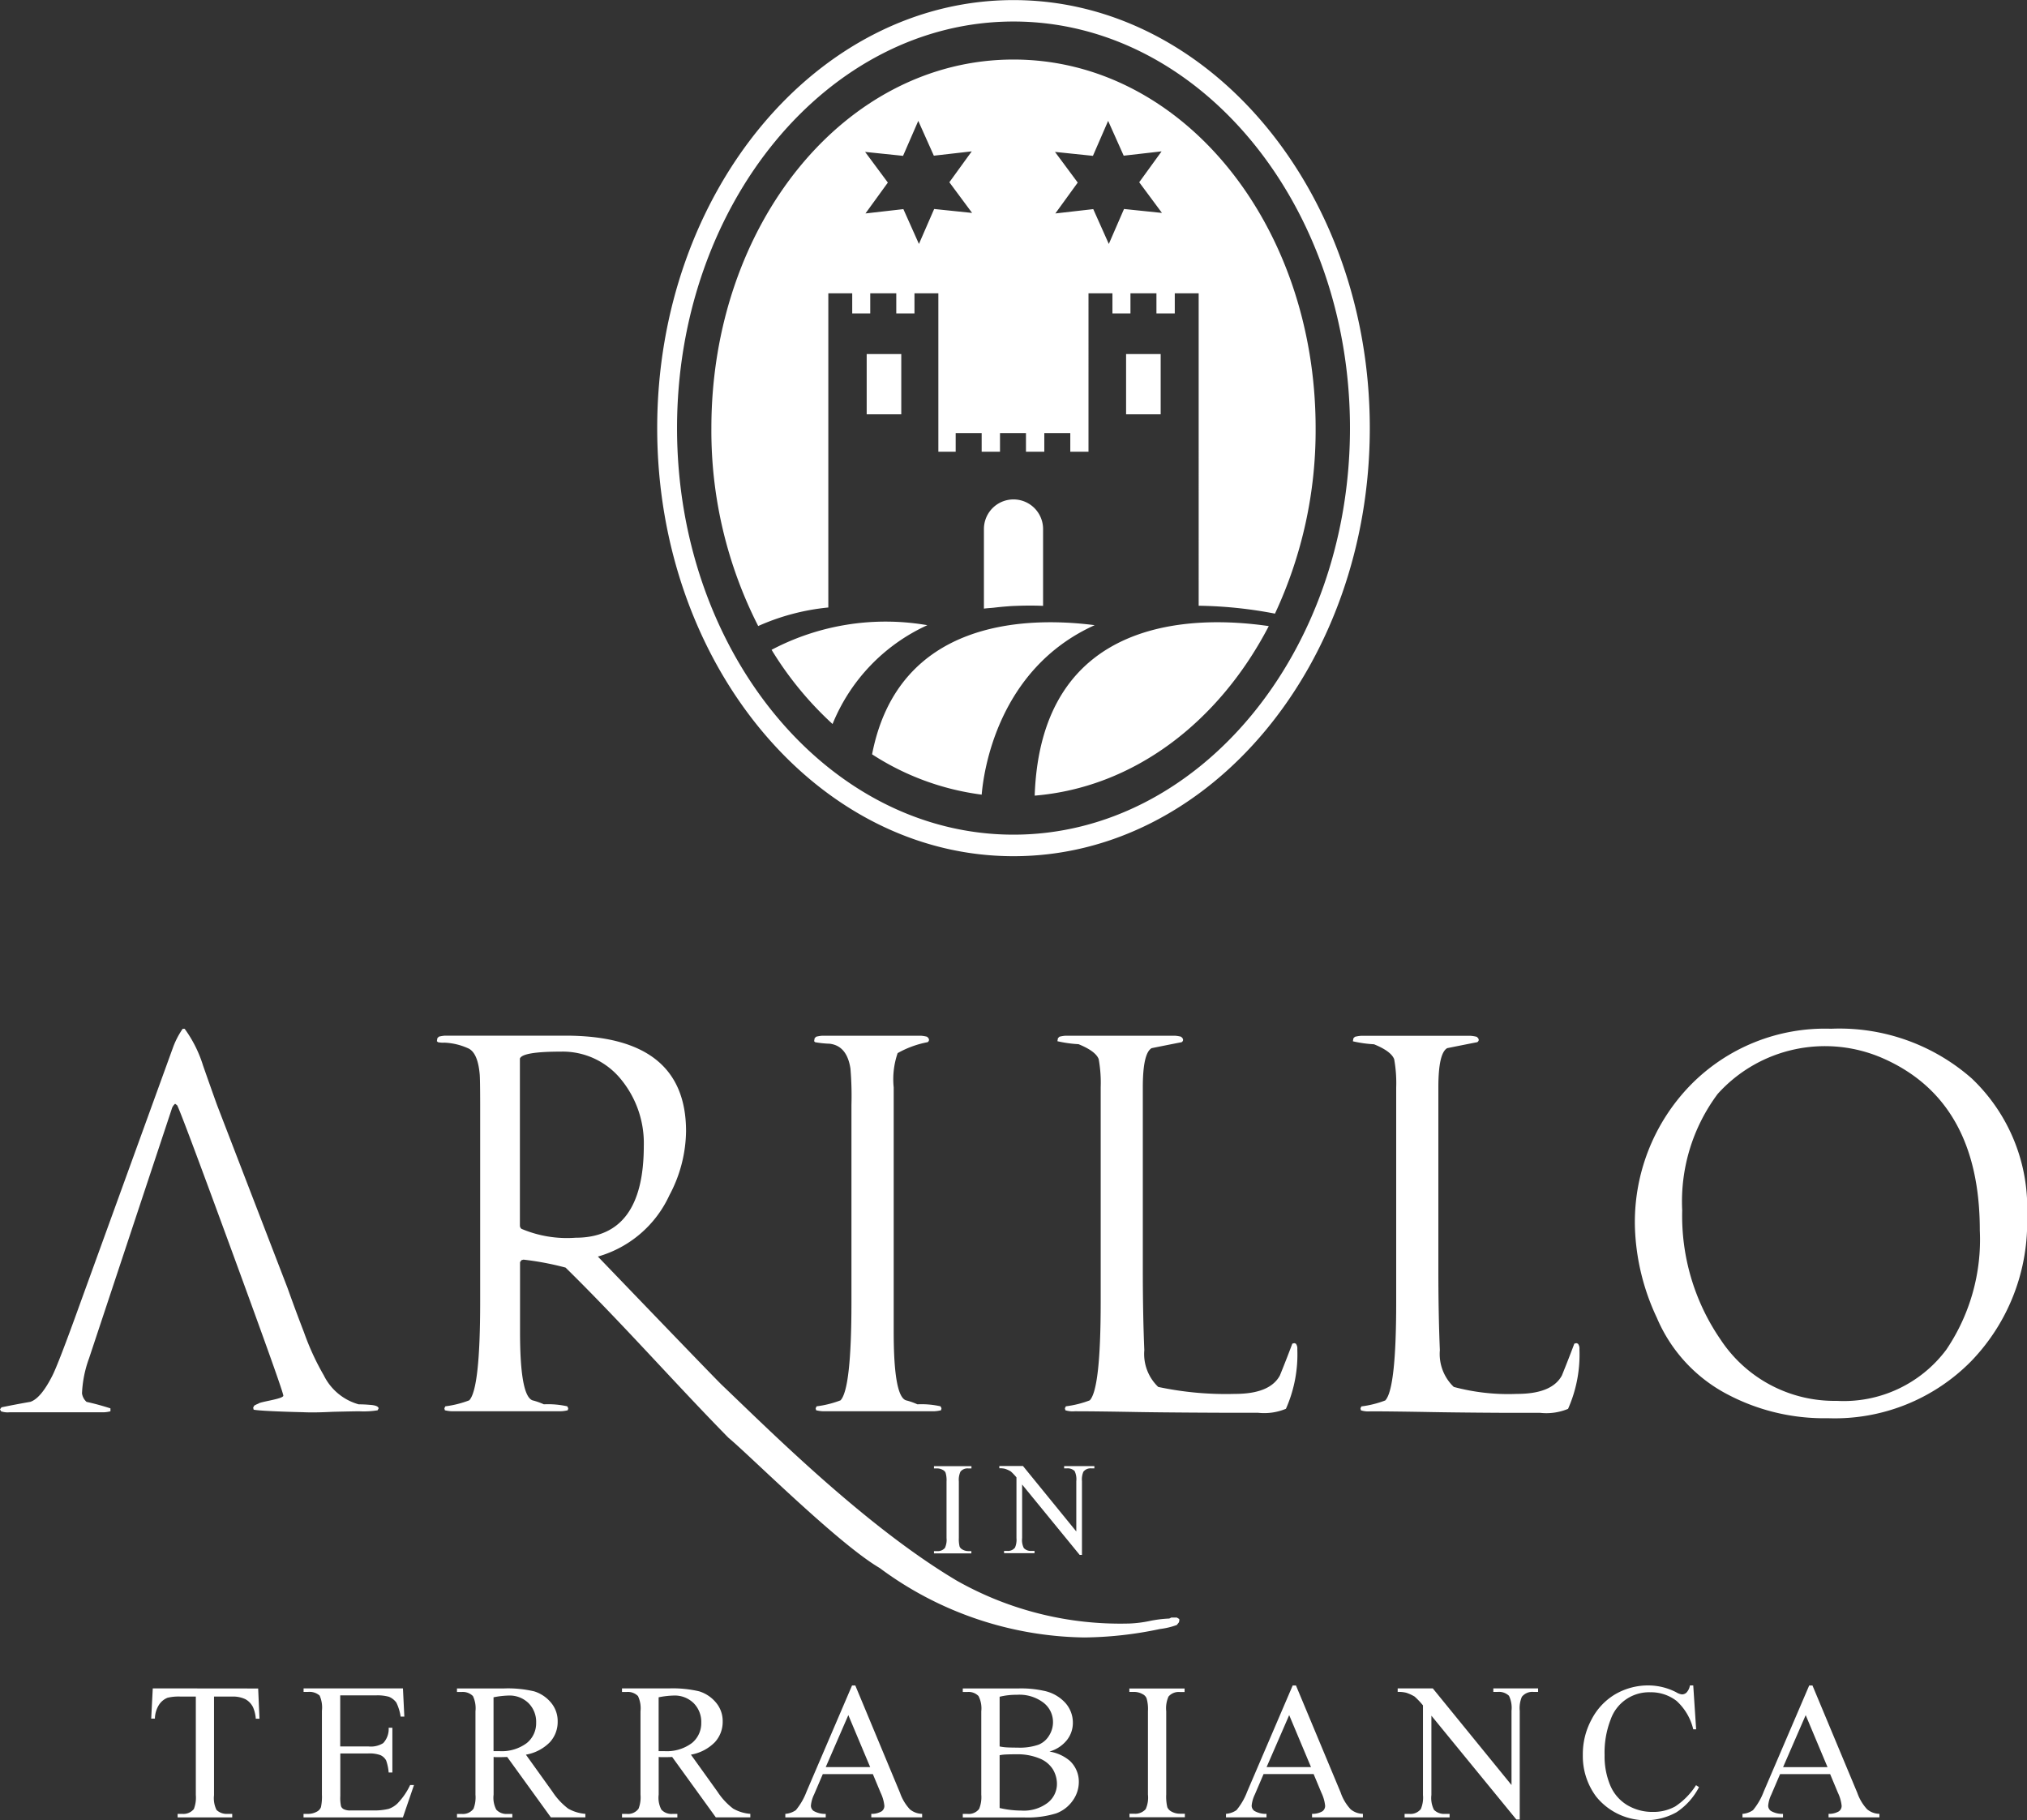 <?xml version="1.0" encoding="UTF-8"?> <svg xmlns="http://www.w3.org/2000/svg" width="89.084" height="80.01" viewBox="0 0 89.084 80.01"><rect x="0" y="0" width="89.084" height="80.01" fill="#333333" stroke="none"/><path id="Pfad_3734" data-name="Pfad 3734" d="M43.9,38.706h1.52V36.059H43.9ZM42.4,52.32a8.137,8.137,0,0,1,4.166-4.344,10.754,10.754,0,0,0-6.846,1.082A15.02,15.02,0,0,0,42.4,52.32ZM59.988,82.594H61.1a2.483,2.483,0,0,0,1.225-.175,5.886,5.886,0,0,0,.5-2.624.34.34,0,0,0-.066-.24l-.065-.022-.088.022q-.262.7-.547,1.4-.437.809-1.968.809a14.277,14.277,0,0,1-3.378-.306,2,2,0,0,1-.612-1.618q-.066-1.574-.066-3.564V68.294q0-1.508.389-1.727.648-.131,1.317-.262a.129.129,0,0,0,.065-.109l-.022-.065-.066-.066a1.524,1.524,0,0,0-.262-.044H52.631a1.529,1.529,0,0,0-.262.044l-.065.066-.022.131a5.461,5.461,0,0,0,.929.131q.752.306.885.656a5.875,5.875,0,0,1,.088,1.246v9.424q0,3.826-.481,4.329a4.484,4.484,0,0,1-1.049.262l-.044.087.022.087a1.07,1.07,0,0,0,.415.044q.918,0,2.744.033C57.007,82.583,59.376,82.594,59.988,82.594ZM50.352,58.13c8.635,0,15.659-8.442,15.659-18.817S58.986,20.5,50.352,20.5,34.693,28.937,34.693,39.313,41.717,58.13,50.352,58.13Zm0-36.688c8.154,0,14.788,8.017,14.788,17.871S58.506,57.183,50.352,57.183,35.565,49.167,35.565,39.313,42.2,21.442,50.352,21.442Zm2.909,67.4h.1V85.6a.858.858,0,0,1,.063-.416.4.4,0,0,1,.349-.146h.133v-.1H52.577v.1H52.7a.435.435,0,0,1,.337.116.828.828,0,0,1,.075.446v2.211l-2.344-2.878H49.729v.1a.946.946,0,0,1,.249.024,1.189,1.189,0,0,1,.255.115,2.337,2.337,0,0,1,.249.262v2.668a.862.862,0,0,1-.064.418.39.39,0,0,1-.348.145h-.133v.1h1.339v-.1h-.139a.421.421,0,0,1-.33-.122.776.776,0,0,1-.076-.441V85.748ZM51.283,55.468c4.367-.361,8.1-3.243,10.288-7.452C58.38,47.549,51.563,47.5,51.283,55.468Zm-.794-8.342c.373-.014.758-.017,1.163,0V43.748a1.3,1.3,0,0,0-2.6,0v3.5c.14-.021.3-.026.441-.042.2-.024.409-.045.624-.06C50.239,47.135,50.363,47.13,50.488,47.126Zm4.955,47.737h.2a.765.765,0,0,1,.385.1.354.354,0,0,1,.171.18,1.678,1.678,0,0,1,.061.567v3.665a1.236,1.236,0,0,1-.1.642.612.612,0,0,1-.512.2h-.2v.155h2.434v-.155H57.67a.765.765,0,0,1-.385-.1.4.4,0,0,1-.171-.18,1.984,1.984,0,0,1-.05-.564V95.712a1.267,1.267,0,0,1,.1-.644.588.588,0,0,1,.5-.2h.207v-.155H55.443ZM42.214,33.389h1.05v.882h.792v-.882H45.2v.882H46v-.882h1.05v6.963h.761v-.82h1.142v.82h.806v-.82H50.9v.82h.806v-.82h1.142v.82h.8V33.389H54.7v.882h.792v-.882h1.142v.882h.806v-.882h1.05V47.121a18.833,18.833,0,0,1,3.353.347,19.038,19.038,0,0,0,1.787-8.155c0-8.946-5.854-16.2-13.278-16.2s-13.278,7.253-13.278,16.2a18.908,18.908,0,0,0,2.058,8.7,9.9,9.9,0,0,1,3.082-.815Zm11.629-6.043.668-1.537.684,1.53,1.666-.19-.984,1.358,1,1.348-1.668-.173-.668,1.537-.684-1.531-1.666.19.984-1.357-1-1.348Zm-8.345,0,.669-1.537.684,1.53,1.666-.19-.984,1.358,1,1.348-1.668-.173-.669,1.537-.684-1.531-1.666.19.984-1.357-1-1.348Zm8.421,20.629c-3.015-.386-8.63-.253-9.782,5.677a11.548,11.548,0,0,0,4.817,1.772C49.031,54.479,49.627,49.912,53.918,47.976ZM92.467,67.9a8.8,8.8,0,0,0-6.188-2.186,8.265,8.265,0,0,0-6.188,2.492,8.632,8.632,0,0,0-2.427,6.275,10.03,10.03,0,0,0,.962,3.936,6.776,6.776,0,0,0,3.061,3.345,9.1,9.1,0,0,0,4.461,1.071,8.407,8.407,0,0,0,6.3-2.514,8.777,8.777,0,0,0,2.449-6.385A7.837,7.837,0,0,0,92.467,67.9ZM91.349,79.818a5.623,5.623,0,0,1-4.819,2.252,5.988,5.988,0,0,1-5.1-2.689A9.586,9.586,0,0,1,79.741,73.7,7.9,7.9,0,0,1,81.3,68.579a6.342,6.342,0,0,1,7.293-1.552q4.227,1.881,4.227,7.544A8.636,8.636,0,0,1,91.349,79.818ZM55.3,36.059v2.647h1.52V36.059ZM48.023,85.179a.4.4,0,0,1,.341-.139h.14v-.1H46.857v.1h.134a.515.515,0,0,1,.261.07.239.239,0,0,1,.116.122,1.141,1.141,0,0,1,.041.384V88.1a.838.838,0,0,1-.071.435.414.414,0,0,1-.347.139h-.134v.1H48.5v-.1h-.14A.518.518,0,0,1,48.1,88.6a.273.273,0,0,1-.116-.122,1.349,1.349,0,0,1-.034-.382V85.615A.855.855,0,0,1,48.023,85.179ZM71.44,94.863h.188a.64.64,0,0,1,.5.171,1.223,1.223,0,0,1,.111.658v3.264l-3.46-4.248H67.236v.155a1.4,1.4,0,0,1,.368.035,1.738,1.738,0,0,1,.376.17,3.383,3.383,0,0,1,.368.387v3.939a1.28,1.28,0,0,1-.094.617.575.575,0,0,1-.514.213h-.2v.155h1.978v-.155h-.2a.621.621,0,0,1-.487-.179,1.151,1.151,0,0,1-.113-.65V95.908l3.734,4.564H72.6v-4.78a1.266,1.266,0,0,1,.094-.614.59.59,0,0,1,.514-.215h.2v-.155H71.44ZM45.365,99.3,43.4,94.581h-.144l-2,4.667a2.842,2.842,0,0,1-.47.813.941.941,0,0,1-.462.163v.155H42.1v-.155a1,1,0,0,1-.531-.128.285.285,0,0,1-.121-.233,1.408,1.408,0,0,1,.138-.487l.385-.9h2.2l.343.822a1.736,1.736,0,0,1,.163.573.291.291,0,0,1-.121.241.849.849,0,0,1-.454.111v.155h2.235v-.155a.872.872,0,0,1-.54-.2A2.055,2.055,0,0,1,45.365,99.3ZM42.1,98.168l.993-2.285.96,2.285ZM75.091,79.533,75,79.555q-.263.7-.547,1.4-.437.809-1.968.809a9.231,9.231,0,0,1-2.783-.306,2,2,0,0,1-.612-1.618q-.066-1.574-.066-3.564V68.294q0-1.508.389-1.727.648-.131,1.317-.262A.129.129,0,0,0,70.8,66.2l-.022-.065-.066-.066a1.524,1.524,0,0,0-.262-.044H65.617a1.524,1.524,0,0,0-.262.044l-.065.066-.022.131a5.457,5.457,0,0,0,.929.131q.752.306.885.656a5.864,5.864,0,0,1,.089,1.246v9.424q0,3.826-.481,4.329a4.484,4.484,0,0,1-1.049.262L65.6,82.4l.022.087a1.07,1.07,0,0,0,.415.044q.918,0,2.744.033c1.217.022,2.991.033,3.6.033H73.5a2.482,2.482,0,0,0,1.224-.175,5.881,5.881,0,0,0,.5-2.624.34.34,0,0,0-.066-.24ZM37.341,99.247l-1.166-1.626a1.942,1.942,0,0,0,1.053-.548,1.317,1.317,0,0,0,.343-.907,1.253,1.253,0,0,0-.3-.84,1.563,1.563,0,0,0-.729-.487,5.022,5.022,0,0,0-1.335-.129H33.146v.155h.213a.627.627,0,0,1,.489.18,1.248,1.248,0,0,1,.111.669v3.665a1.394,1.394,0,0,1-.085.617.574.574,0,0,1-.514.23h-.213v.155h2.432v-.155h-.224a.6.6,0,0,1-.478-.188,1.114,1.114,0,0,1-.119-.658V97.723a1.077,1.077,0,0,0,.128.008H35c.092,0,.209,0,.351-.008l1.919,2.655h1.516v-.155a1.807,1.807,0,0,1-.755-.23A2.969,2.969,0,0,1,37.341,99.247Zm-2.347-1.781h-.238V95.1a3.844,3.844,0,0,1,.658-.077,1.189,1.189,0,0,1,.881.334,1.165,1.165,0,0,1,.334.864,1.12,1.12,0,0,1-.411.89A1.843,1.843,0,0,1,34.994,97.466Zm7.755-15.418a4.484,4.484,0,0,1-1.049.262l-.044.087.022.087a1.5,1.5,0,0,0,.328.044h4.832a1.506,1.506,0,0,0,.328-.044l.022-.087-.043-.087a3.8,3.8,0,0,0-1.017-.088,2.947,2.947,0,0,0-.5-.175q-.541-.175-.541-3V68.294a3.514,3.514,0,0,1,.173-1.508,4.281,4.281,0,0,1,1.315-.481.129.129,0,0,0,.065-.109l-.022-.065-.066-.066a1.52,1.52,0,0,0-.262-.044H41.94a1.529,1.529,0,0,0-.262.044l-.066.066-.022.131.044.044a4.407,4.407,0,0,0,.634.066q.765.088.918,1.093a14.367,14.367,0,0,1,.044,1.6v8.659Q43.23,81.545,42.749,82.048Zm9.184,15.437a1.515,1.515,0,0,0,.763-.5,1.217,1.217,0,0,0,.265-.763,1.3,1.3,0,0,0-.334-.88,1.739,1.739,0,0,0-.959-.531,4.616,4.616,0,0,0-1.1-.1H48.123v.154h.213a.61.61,0,0,1,.479.18,1.19,1.19,0,0,1,.121.669v3.666a1.367,1.367,0,0,1-.094.625.573.573,0,0,1-.506.221h-.213v.155H50.8a4.267,4.267,0,0,0,1.43-.18,1.537,1.537,0,0,0,.728-.564,1.4,1.4,0,0,0,.265-.805,1.253,1.253,0,0,0-.4-.943A1.833,1.833,0,0,0,51.932,97.485Zm-2.191-2.409a3.037,3.037,0,0,1,.753-.086,1.746,1.746,0,0,1,1.181.352,1.073,1.073,0,0,1,.412.848,1.1,1.1,0,0,1-.171.592.964.964,0,0,1-.462.4,2.5,2.5,0,0,1-.924.13q-.232,0-.429-.008t-.36-.044Zm2.114,4.66a1.729,1.729,0,0,1-1.154.343,4.236,4.236,0,0,1-.96-.113V97.646a1.759,1.759,0,0,1,.3-.033q.18-.008.437-.008a2.514,2.514,0,0,1,1.01.18,1.23,1.23,0,0,1,.592.479,1.244,1.244,0,0,1,.18.633A1.047,1.047,0,0,1,51.855,99.736Zm12.88-.437-1.97-4.719h-.144l-2,4.667a2.842,2.842,0,0,1-.47.813.943.943,0,0,1-.462.163v.155h1.781v-.155a.994.994,0,0,1-.531-.128.284.284,0,0,1-.121-.233,1.408,1.408,0,0,1,.138-.487l.385-.9h2.2l.343.822a1.736,1.736,0,0,1,.163.573.292.292,0,0,1-.121.241.849.849,0,0,1-.454.111v.155h2.235v-.155a.872.872,0,0,1-.54-.2A2.059,2.059,0,0,1,64.735,99.3Zm-3.261-1.131.993-2.285.959,2.285Zm-3.946-6.246.087-.109.022-.065V91.66l-.109-.066h-.241l-.087.044a5.277,5.277,0,0,0-.875.11,5.362,5.362,0,0,1-.875.109,14.594,14.594,0,0,1-7.587-1.881c-4.022-2.388-8.212-6.588-10.355-8.629q-.569-.569-5.423-5.619a4.949,4.949,0,0,0,3.142-2.693,6.11,6.11,0,0,0,.733-2.817q0-4.2-5.3-4.2h-5.3a1.522,1.522,0,0,0-.263.044l-.066.066-.022.131.044.044a.971.971,0,0,0,.284.022,2.8,2.8,0,0,1,1.028.241q.437.175.525,1.137.021.2.022,1.356v8.659q0,3.826-.481,4.329a4.469,4.469,0,0,1-1.049.263l-.044.087.022.087a1.507,1.507,0,0,0,.328.044h4.745a1.515,1.515,0,0,0,.328-.044l.022-.087-.044-.087a3.873,3.873,0,0,0-1.028-.088,3.052,3.052,0,0,0-.5-.175q-.547-.2-.547-3V75.972l.065-.087.087-.022a12.725,12.725,0,0,1,1.85.35c2.536,2.493,4.777,5.055,7.153,7.475.933.772,4.822,4.659,6.648,5.727a15.416,15.416,0,0,0,9,3.055,16.683,16.683,0,0,0,3.323-.372A3.3,3.3,0,0,0,57.528,91.922ZM31.107,74.9a5.121,5.121,0,0,1-2.383-.393.189.189,0,0,1-.065-.131V67.026q.109-.306,1.793-.306a3.3,3.3,0,0,1,2.69,1.268,4.422,4.422,0,0,1,.962,2.886Q34.1,74.9,31.107,74.9ZM20.438,82.551q.962-.022,1.159-.022a3.789,3.789,0,0,0,.809-.044l.044-.087q-.022-.131-.394-.153c-.16-.014-.321-.022-.481-.022a2.436,2.436,0,0,1-1.531-1.268,11.272,11.272,0,0,1-.875-1.9q-.372-.962-.722-1.946l-3.1-8.046q-.306-.853-.612-1.728a5.505,5.505,0,0,0-.809-1.618h-.088a3.63,3.63,0,0,0-.437.855L9.33,77.794q-.963,2.675-1.224,3.179-.5.987-.962,1.14-.634.11-1.268.241l-.066.087.044.088a.892.892,0,0,0,.371.044h4.133a1.365,1.365,0,0,0,.306-.044V82.4q-.547-.176-1.05-.285a.62.62,0,0,1-.2-.373A5.058,5.058,0,0,1,9.724,80.2l3.63-10.947a.458.458,0,0,1,.153-.241l.087.065q.131.2,2.4,6.393t2.268,6.372c0,.147-1.029.264-1.1.352a1.006,1.006,0,0,0-.181.088l-.045.088.022.088c.277.059,1.654.1,2.15.11Q19.607,82.594,20.438,82.551ZM12.524,94.708l-.069,1.328h.163a1.182,1.182,0,0,1,.18-.606.8.8,0,0,1,.376-.31,2.09,2.09,0,0,1,.565-.052h.677v4.326a1.387,1.387,0,0,1-.086.617.592.592,0,0,1-.514.213h-.2v.155h2.4v-.155h-.2a.645.645,0,0,1-.489-.171,1.165,1.165,0,0,1-.111-.65V95.068h.8a1.26,1.26,0,0,1,.573.113.8.8,0,0,1,.343.36,1.523,1.523,0,0,1,.119.5h.163l-.058-1.328ZM79.43,99.9a1.977,1.977,0,0,1-.976.238,2.152,2.152,0,0,1-1.131-.3,1.845,1.845,0,0,1-.744-.864,3.3,3.3,0,0,1-.249-1.337,4,4,0,0,1,.265-1.558,1.786,1.786,0,0,1,1.739-1.2,1.834,1.834,0,0,1,1.156.378,2.449,2.449,0,0,1,.736,1.25h.127l-.127-1.928H80.08a.607.607,0,0,1-.155.318.289.289,0,0,1-.2.075.621.621,0,0,1-.249-.094,2.692,2.692,0,0,0-1.215-.3,2.877,2.877,0,0,0-1.458.385,2.756,2.756,0,0,0-1.043,1.106,3.2,3.2,0,0,0-.387,1.558,2.975,2.975,0,0,0,.584,1.834,2.793,2.793,0,0,0,3.529.694,2.923,2.923,0,0,0,.993-1.106l-.13-.086A3.146,3.146,0,0,1,79.43,99.9Zm-56.123-.163a1.055,1.055,0,0,1-.412.266,2.6,2.6,0,0,1-.7.069h-.959a.632.632,0,0,1-.316-.052.252.252,0,0,1-.121-.128,1.7,1.7,0,0,1-.033-.456V97.568H22a1.4,1.4,0,0,1,.531.075.546.546,0,0,1,.249.232,2.076,2.076,0,0,1,.111.531h.163V96.439h-.163a.906.906,0,0,1-.24.675,1.019,1.019,0,0,1-.65.146H20.762V95.016h1.56a1.887,1.887,0,0,1,.581.061.764.764,0,0,1,.326.256,2.1,2.1,0,0,1,.188.617h.163l-.061-1.241H19.152v.154h.2a.675.675,0,0,1,.506.162,1.3,1.3,0,0,1,.1.667v3.686a2.216,2.216,0,0,1-.042.548.374.374,0,0,1-.19.205.8.8,0,0,1-.376.094h-.2v.155h4.367l.487-1.423h-.169A2.959,2.959,0,0,1,23.306,99.736Zm6.782-.489-1.166-1.626a1.942,1.942,0,0,0,1.053-.548,1.317,1.317,0,0,0,.343-.907,1.253,1.253,0,0,0-.3-.84,1.562,1.562,0,0,0-.729-.487,5.022,5.022,0,0,0-1.335-.129H25.893v.155h.213a.628.628,0,0,1,.489.18,1.252,1.252,0,0,1,.111.669v3.665a1.394,1.394,0,0,1-.085.617.574.574,0,0,1-.514.23h-.213v.155h2.432v-.155H28.1a.6.6,0,0,1-.478-.188,1.114,1.114,0,0,1-.119-.658V97.723a1.081,1.081,0,0,0,.128.008h.119q.138,0,.351-.008l1.919,2.655h1.516v-.155a1.807,1.807,0,0,1-.755-.23A2.975,2.975,0,0,1,30.088,99.247Zm-2.347-1.781H27.5V95.1a3.843,3.843,0,0,1,.658-.077,1.189,1.189,0,0,1,.881.334,1.165,1.165,0,0,1,.334.864,1.119,1.119,0,0,1-.411.89A1.843,1.843,0,0,1,27.741,97.466ZM87.436,99.3l-1.97-4.719h-.144l-2,4.667a2.85,2.85,0,0,1-.47.813.943.943,0,0,1-.462.163v.155h1.781v-.155a.994.994,0,0,1-.531-.128.285.285,0,0,1-.121-.233,1.4,1.4,0,0,1,.138-.487l.385-.9h2.2l.343.822a1.744,1.744,0,0,1,.163.573.292.292,0,0,1-.121.241.85.85,0,0,1-.454.111v.155h2.235v-.155a.871.871,0,0,1-.54-.2A2.054,2.054,0,0,1,87.436,99.3Zm-3.261-1.131.993-2.285.959,2.285Z" transform="translate(-5.81 -20.496)" fill="#fff"></path></svg> 